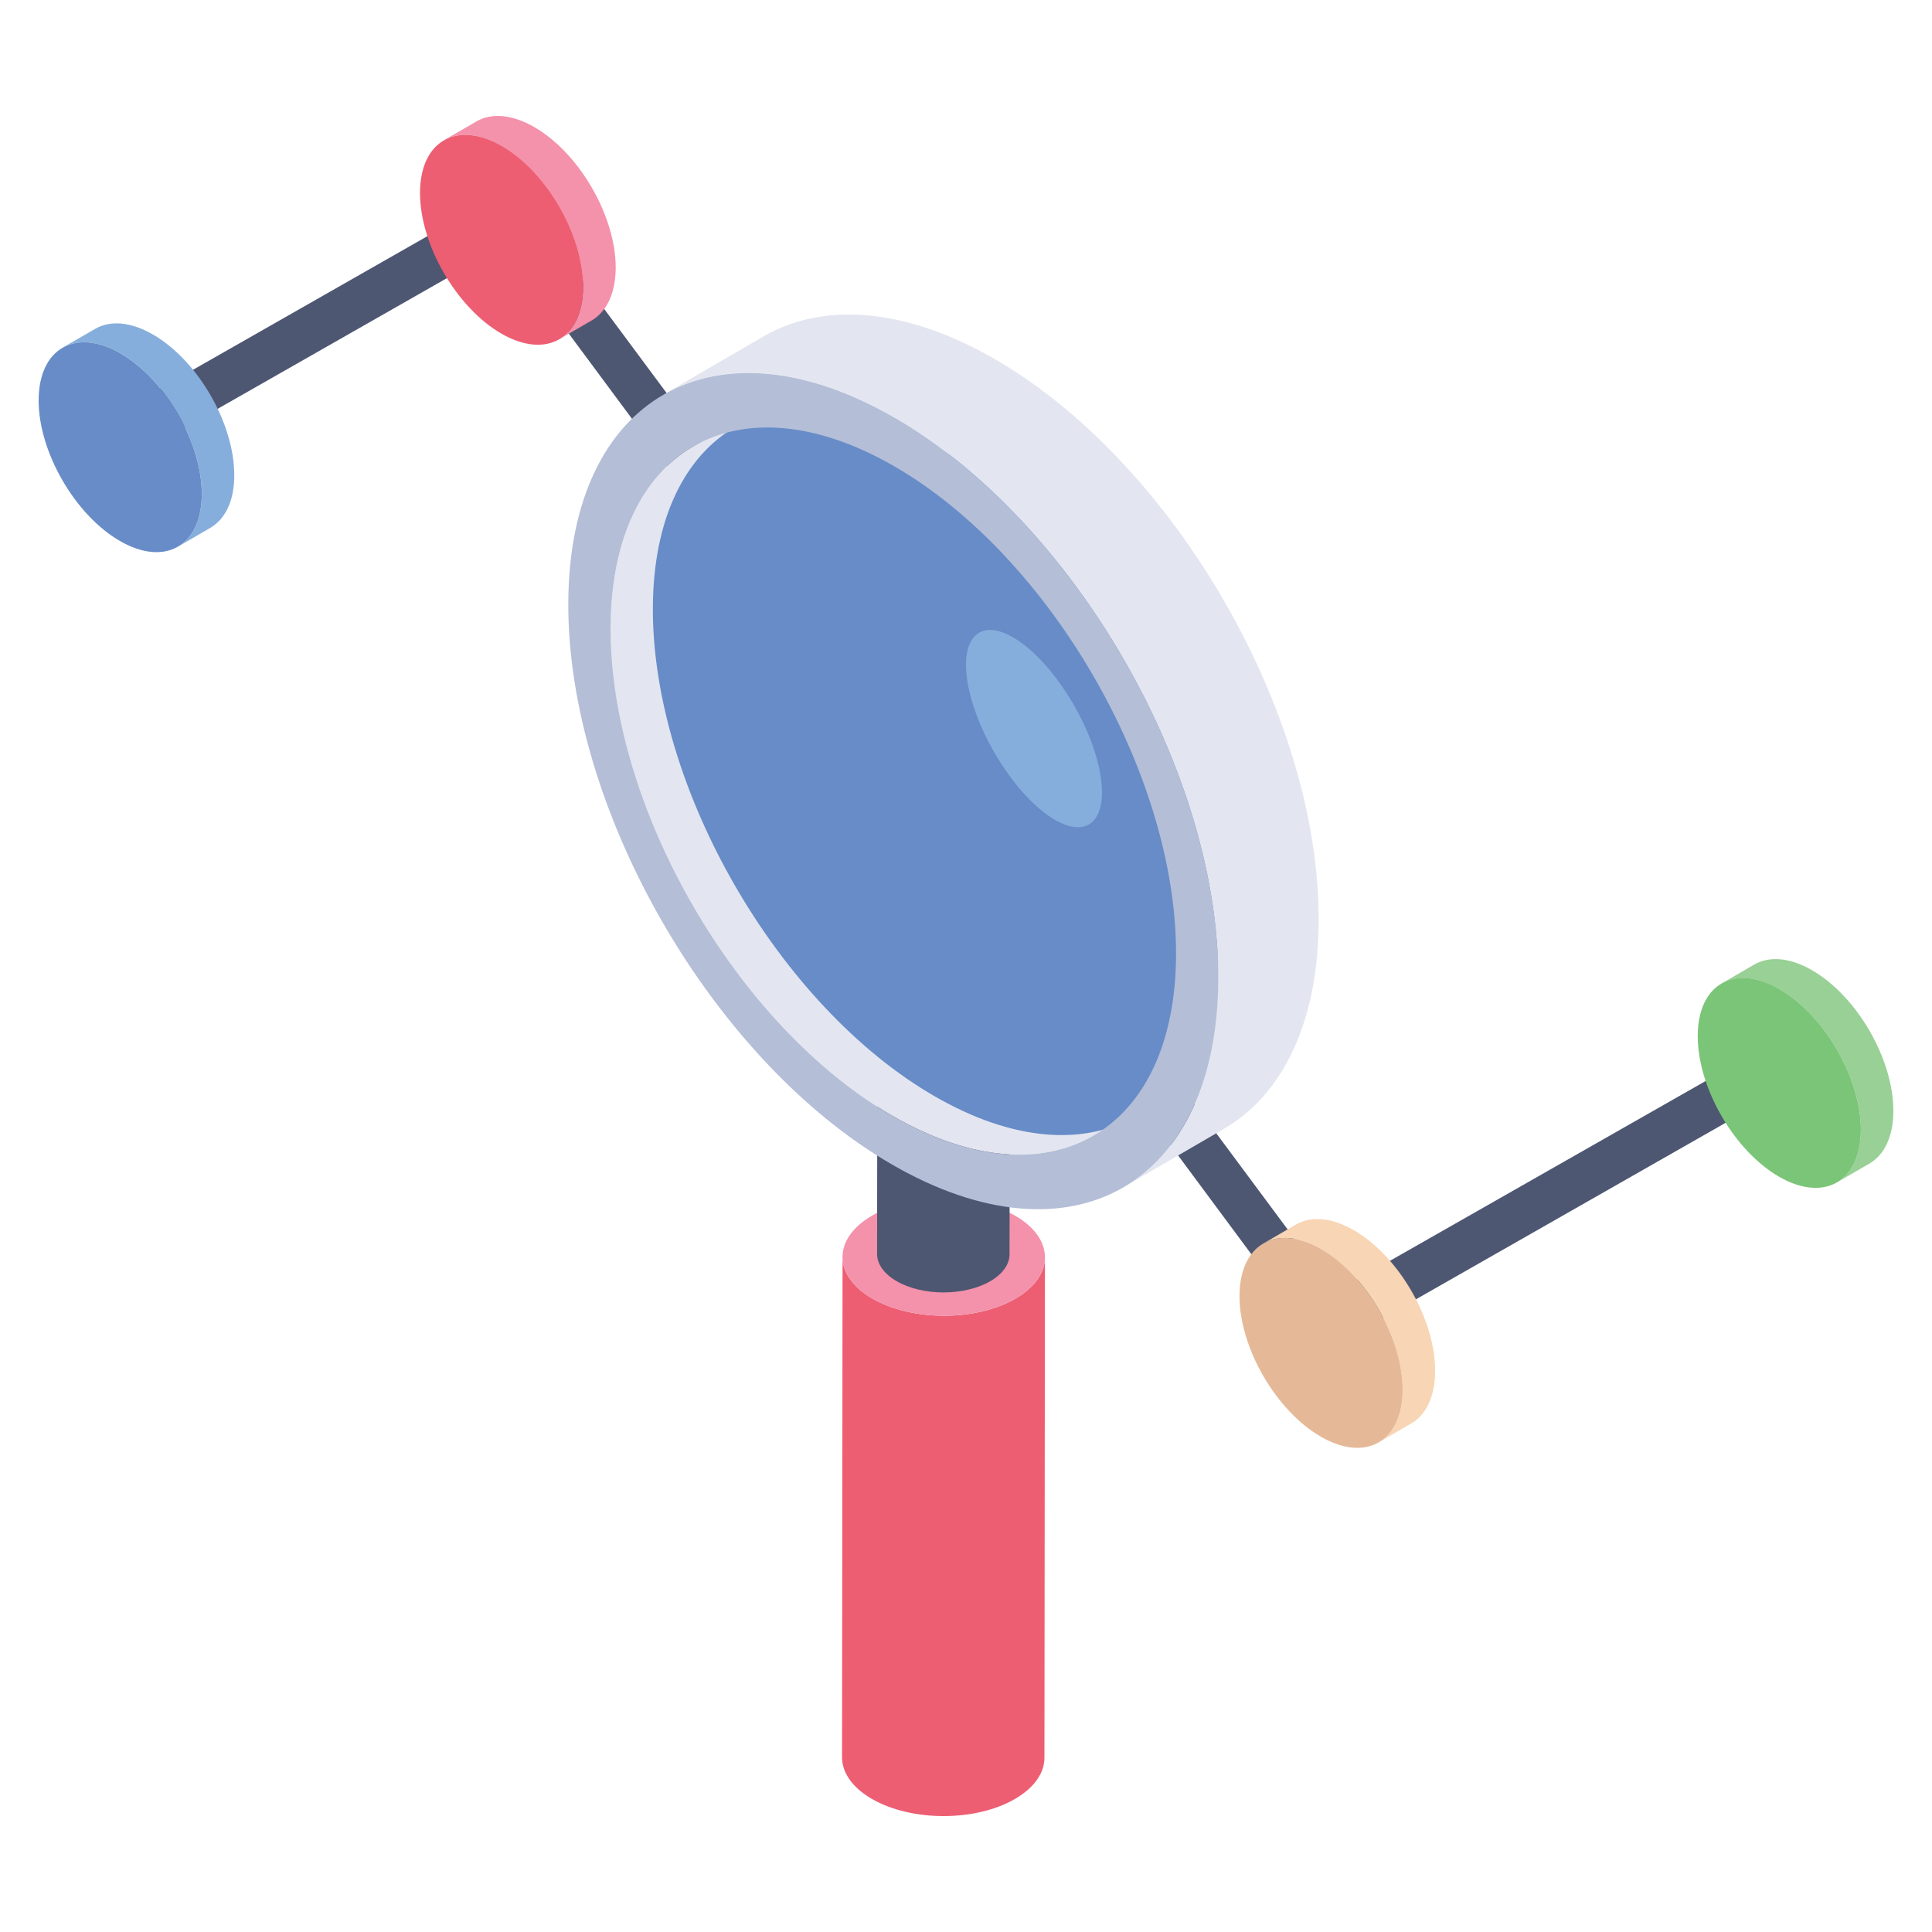 <svg id="Layer_1" enable-background="new 0 0 50 50" height="512" viewBox="0 0 50 50" width="512" xmlns="http://www.w3.org/2000/svg"><g><g><path d="m34.648 35.388c-.186-.117-.366-.314-.497-.546l-21.115-28.481-9.934 5.662c-.161.091-.171.283-.158.463-.107-.109-.22-.25-.31-.407-.19-.329-.267-.685-.201-.929.025-.094.069-.159.131-.194l10.392-5.924c.035-.02.077-.03.124-.03.085 0 .185.032.289.092.198.115.394.323.535.569l20.631 27.785 11.729-6.68c.036-.02.076-.03.124-.03.084 0 .183.032.286.091.196.113.391.32.534.567.191.327.203.559.176.601-.049-.005-.158-.019-.384-.155l-.101-.061-12.435 7.088.064.162c.066.167.103.281.121.357z" fill="#4d5772"/><g><g enable-background="new"><g><path d="m15.934 6.934c-.004.665-.239 1.134-.617 1.357l-.844.489c.382-.223.617-.692.617-1.357.004-1.337-.939-2.972-2.105-3.644-.585-.338-1.114-.37-1.5-.147l.844-.489c.382-.223.915-.191 1.5.147 1.166.672 2.109 2.308 2.105 3.644z" fill="#f491ab"/></g><g><path d="m12.988 3.778c1.166.673 2.108 2.308 2.104 3.645-.004 1.34-.952 1.883-2.118 1.21-1.163-.672-2.108-2.308-2.104-3.647.004-1.337.954-1.879 2.118-1.207z" fill="#ed5e72"/></g></g><g enable-background="new"><g><path d="m6.063 12.306c0 .664-.239 1.13-.617 1.353l-.84.489c.378-.223.613-.688.617-1.353.004-1.341-.943-2.976-2.105-3.649-.585-.338-1.118-.37-1.5-.147l.84-.485c.386-.227.915-.195 1.5.143 1.166.672 2.109 2.308 2.105 3.648z" fill="#86aedc"/></g><g><path d="m3.118 9.147c1.163.672 2.108 2.308 2.104 3.647-.004 1.337-.954 1.879-2.118 1.207s-2.108-2.308-2.104-3.645c.004-1.34.955-1.881 2.118-1.21z" fill="#678cc8"/></g></g></g><g enable-background="new"><path d="m46.896 25.11c-.585-.338-1.117-.369-1.501-.145l-.841.489c.384-.223.916-.193 1.501.145 1.166.673 2.108 2.308 2.104 3.644-.002.666-.237 1.136-.617 1.357l.841-.489c.38-.221.615-.69.617-1.357.004-1.337-.938-2.971-2.104-3.644z" fill="#98d095"/><g><path d="m46.055 25.599c1.166.673 2.108 2.308 2.104 3.644-.004 1.34-.952 1.883-2.118 1.21-1.163-.672-2.108-2.308-2.104-3.648.004-1.337.955-1.879 2.118-1.207z" fill="#7bc578"/></g></g><g enable-background="new"><path d="m35.037 31.838c-.586-.338-1.117-.369-1.501-.145l-.841.489c.384-.223.916-.193 1.501.145 1.166.673 2.108 2.308 2.104 3.644-.002.666-.237 1.136-.617 1.356l.841-.489c.38-.221.615-.69.617-1.356.004-1.337-.938-2.971-2.104-3.645z" fill="#f8d5b4"/><g><path d="m34.196 32.327c1.166.673 2.108 2.308 2.104 3.644-.004 1.34-.952 1.883-2.118 1.21-1.163-.672-2.108-2.308-2.104-3.647.004-1.337.954-1.879 2.118-1.207z" fill="#e5b998"/></g></g></g><g><g><g><g enable-background="new"><g><path d="m27.043 32.542-.013 12.949c-.001.386-.255.771-.761 1.065-1.019.592-2.678.592-3.704 0-.516-.298-.774-.689-.773-1.08l.013-12.949c-.001.391.257.782.773 1.08 1.026.592 2.684.592 3.704 0 .506-.294.76-.679.761-1.065z" fill="#ed5e72"/></g><path d="m26.27 31.462c-1.026-.593-2.684-.593-3.704 0-1.019.592-1.014 1.553.012 2.145 1.026.592 2.684.592 3.704 0 1.02-.593 1.014-1.553-.012-2.146z" fill="#f491ab"/></g></g><g><g enable-background="new"><g><path d="m26.136 23.651-.009 8.809c-.001.253-.167.505-.498.697-.667.388-1.753.388-2.424 0-.338-.195-.507-.451-.506-.707l.009-8.809c-.001.256.168.512.506.707.672.388 1.757.388 2.424 0 .332-.193.497-.445.498-.697z" fill="#4d5772"/></g><path d="m25.63 22.944c-.672-.388-1.757-.388-2.424 0-.667.388-.664 1.016.008 1.404.672.388 1.757.388 2.424 0 .667-.388.664-1.017-.008-1.404z" fill="#f8d4b4"/></g></g></g><g><g enable-background="new"><g><path d="m30.901 27.878-2.599 1.511c-1.332.774-3.175.663-5.207-.511-4.041-2.332-7.309-7.986-7.295-12.631.009-2.304.82-3.926 2.134-4.691l2.599-1.507c-1.313.76-2.129 2.382-2.134 4.686-.014 4.645 3.253 10.299 7.295 12.636 2.032 1.171 3.875 1.281 5.207.507z" fill="#e3e6f0"/></g><g><path d="m24.237 11.56c4.04 2.332 7.306 7.987 7.293 12.629-.013 4.645-3.301 6.516-7.341 4.183-4.04-2.332-7.306-7.987-7.293-12.632.013-4.642 3.301-6.512 7.341-4.18z" fill="#678cc8"/></g><path d="m28.407 19.717c-.34-1.326-1.354-2.787-2.264-3.263s-1.371.214-1.031 1.54c.341 1.327 1.355 2.788 2.264 3.264.909.476 1.372-.214 1.031-1.541z" fill="#86aedc"/><g><path d="m34.127 23.818c-.005 2.654-.945 4.521-2.452 5.396l-2.599 1.511c1.511-.875 2.447-2.746 2.451-5.396.018-5.341-3.737-11.843-8.382-14.525-2.336-1.35-4.456-1.475-5.986-.586l2.599-1.511c1.53-.889 3.65-.76 5.986.585 4.645 2.687 8.401 9.184 8.382 14.525z" fill="#e3e6f0"/></g><g><path d="m23.146 10.806c4.646 2.682 8.399 9.184 8.384 14.522-.015 5.342-3.793 7.495-8.439 4.813-4.646-2.682-8.399-9.184-8.384-14.525.015-5.338 3.793-7.491 8.439-4.809zm-.051 18.073c4.04 2.332 7.328.462 7.341-4.183.013-4.642-3.254-10.297-7.293-12.629-4.04-2.332-7.328-.462-7.341 4.18-.013 4.645 3.254 10.3 7.293 12.632" fill="#b4bed7"/></g></g></g></g></g></svg>